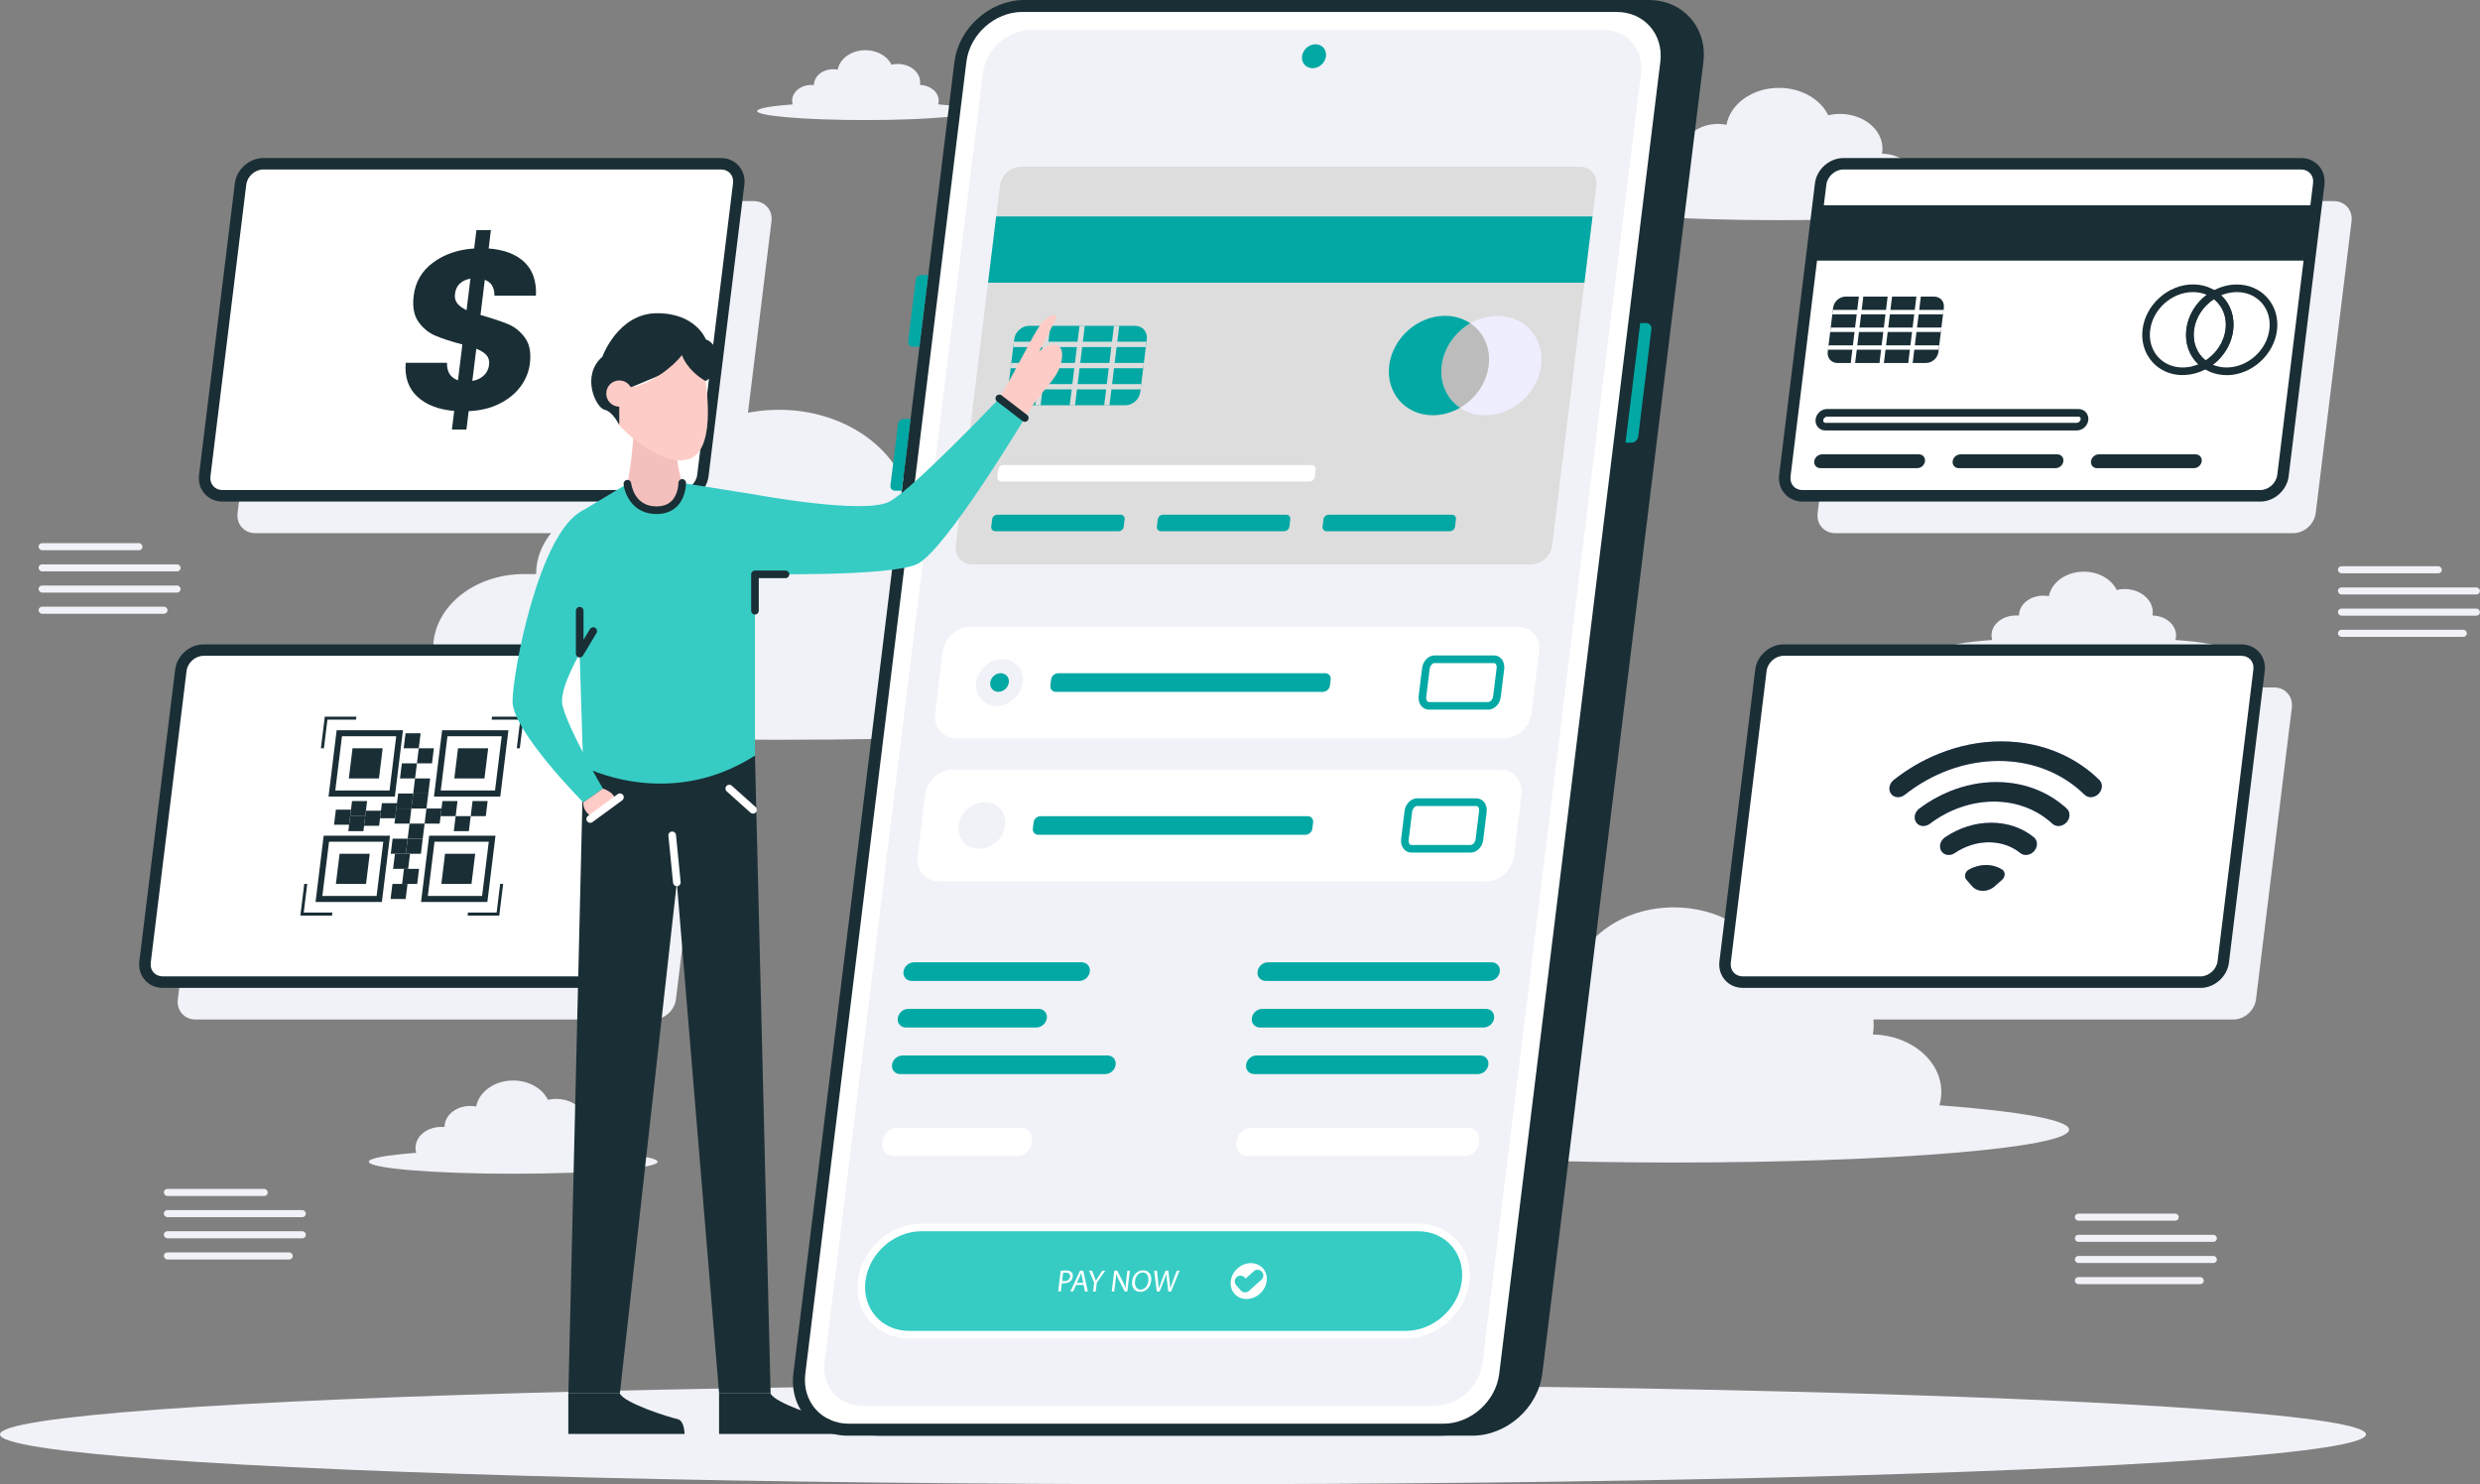 <?xml version="1.0" encoding="UTF-8"?><svg id="Layer_2" xmlns="http://www.w3.org/2000/svg" width="650.02" height="389.02" xmlns:xlink="http://www.w3.org/1999/xlink" viewBox="0 0 650.02 389.02"><rect x="0" y="0" width="650.02" height="389.02" fill="#808080" stroke="none"/><defs><style>.cls-1{fill:#b3b3ff;}.cls-1,.cls-2,.cls-3,.cls-4,.cls-5,.cls-6,.cls-7,.cls-8,.cls-9,.cls-10,.cls-11,.cls-12{stroke-width:0px;}.cls-2{fill:#36ccc4;}.cls-3{fill:#02a8a4;}.cls-4{fill:#feccc6;}.cls-13{clip-path:url(#clippath-2);}.cls-5{fill:none;}.cls-14{clip-path:url(#clippath-1);}.cls-15{clip-path:url(#clippath-4);}.cls-6{fill:#ddd;}.cls-7{fill:#bcbcbc;}.cls-8{fill:#f4c0bd;}.cls-9{fill:#eef;}.cls-10{fill:#f0f2f7;}.cls-16{clip-path:url(#clippath);}.cls-17{clip-path:url(#clippath-3);}.cls-11{fill:#fff;}.cls-18{clip-path:url(#clippath-5);}.cls-12{fill:#1a2e35;}</style><clipPath id="clippath"><path class="cls-5" d="M338.14,182.75c0,6.15-59.98,11.15-133.96,11.15s-133.95-4.99-133.95-11.15c0-3.27,16.96-6.21,43.96-8.25-.44-1.46-.66-2.98-.66-4.54,0-10.76,10.65-19.49,23.79-19.49h3.2c0-10.75,10.65-19.48,23.79-19.48,1.91,0,3.78.2,5.56.54,2.54-13.66,16.93-24.12,34.31-24.12,14.66,0,27.17,7.44,32.27,17.95,2.44-.57,5.03-.89,7.69-.89,15.34,0,27.77,10.19,27.77,22.75,0,1.11-.1,2.2-.29,3.27,6.43.13,12.24,2.35,16.42,5.86,4.19,3.51,6.78,8.31,6.78,13.61,0,1.56-.22,3.08-.66,4.53,27.01,2.04,43.97,4.99,43.97,8.26Z"/></clipPath><clipPath id="clippath-1"><path class="cls-5" d="M542.32,296.09c0,4.76-46.38,8.62-103.6,8.62s-103.59-3.86-103.59-8.62c0-2.53,13.12-4.8,34-6.38-.34-1.13-.51-2.3-.51-3.51,0-8.32,8.23-15.07,18.4-15.07h2.47c0-8.32,8.23-15.06,18.4-15.06,1.48,0,2.92.15,4.3.42,1.96-10.56,13.09-18.66,26.53-18.66,11.34,0,21.01,5.75,24.96,13.88,1.89-.44,3.89-.69,5.95-.69,11.86,0,21.48,7.88,21.48,17.59,0,.86-.08,1.7-.22,2.53,4.97.1,9.46,1.82,12.7,4.53,3.24,2.72,5.24,6.42,5.24,10.53,0,1.21-.17,2.38-.51,3.5,20.89,1.58,34.01,3.86,34.01,6.39Z"/></clipPath><clipPath id="clippath-2"><path class="cls-5" d="M581.95,169.94c0,1.64-16.01,2.98-35.76,2.98s-35.75-1.33-35.75-2.98c0-.87,4.53-1.66,11.73-2.2-.12-.39-.18-.79-.18-1.21,0-2.87,2.84-5.2,6.35-5.2h.85c0-2.87,2.84-5.2,6.35-5.2.51,0,1.01.05,1.48.15.68-3.65,4.52-6.44,9.16-6.44,3.91,0,7.25,1.99,8.61,4.79.65-.15,1.34-.24,2.05-.24,4.1,0,7.41,2.72,7.41,6.07,0,.3-.03.59-.08.87,1.72.03,3.27.63,4.38,1.57,1.12.94,1.81,2.22,1.81,3.63,0,.42-.06.82-.18,1.21,7.21.54,11.74,1.33,11.74,2.21Z"/></clipPath><clipPath id="clippath-3"><path class="cls-5" d="M519.96,53.23c0,2.47-24.04,4.47-53.69,4.47s-53.68-2-53.68-4.47c0-1.31,6.8-2.49,17.62-3.31-.18-.59-.26-1.19-.26-1.82,0-4.31,4.27-7.81,9.53-7.81h1.28c0-4.31,4.27-7.81,9.53-7.81.77,0,1.51.08,2.23.22,1.02-5.47,6.78-9.67,13.75-9.67,5.87,0,10.89,2.98,12.93,7.19.98-.23,2.02-.36,3.08-.36,6.15,0,11.13,4.08,11.13,9.12,0,.45-.04.88-.12,1.31,2.58.05,4.9.94,6.58,2.35,1.68,1.41,2.72,3.33,2.72,5.46,0,.63-.09,1.24-.26,1.82,10.82.82,17.62,2,17.62,3.31Z"/></clipPath><clipPath id="clippath-4"><path class="cls-5" d="M255.21,29.11c0,1.3-12.71,2.36-28.38,2.36s-28.38-1.06-28.38-2.36c0-.69,3.59-1.32,9.31-1.75-.09-.31-.14-.63-.14-.96,0-2.28,2.26-4.13,5.04-4.13h.68c0-2.28,2.26-4.13,5.04-4.13.41,0,.8.04,1.18.12.54-2.89,3.59-5.11,7.27-5.11,3.11,0,5.76,1.58,6.84,3.8.52-.12,1.07-.19,1.63-.19,3.25,0,5.88,2.16,5.88,4.82,0,.24-.02.47-.06.69,1.36.03,2.59.5,3.48,1.24.89.74,1.44,1.76,1.44,2.88,0,.33-.05.65-.14.96,5.72.43,9.32,1.06,9.32,1.75Z"/></clipPath><clipPath id="clippath-5"><path class="cls-5" d="M172.37,304.5c0,1.74-16.95,3.15-37.85,3.15s-37.85-1.41-37.85-3.15c0-.92,4.79-1.75,12.42-2.33-.12-.41-.19-.84-.19-1.28,0-3.04,3.01-5.51,6.72-5.51h.9c0-3.04,3.01-5.5,6.72-5.5.54,0,1.07.06,1.57.15.72-3.86,4.78-6.82,9.69-6.82,4.14,0,7.68,2.1,9.12,5.07.69-.16,1.42-.25,2.17-.25,4.33,0,7.85,2.88,7.85,6.43,0,.31-.03.62-.08.92,1.82.04,3.46.66,4.64,1.66,1.19.99,1.92,2.35,1.92,3.85,0,.44-.06.87-.19,1.28,7.63.58,12.42,1.41,12.42,2.33Z"/></clipPath></defs><g id="Layer_1-2"><g class="cls-16"><rect class="cls-10" x="70.24" y="107.41" width="267.91" height="86.49"/></g><g class="cls-14"><rect class="cls-10" x="335.13" y="237.83" width="207.18" height="66.88"/></g><g class="cls-13"><rect class="cls-10" x="510.44" y="149.83" width="71.51" height="23.09"/></g><g class="cls-17"><rect class="cls-10" x="412.6" y="23.04" width="107.37" height="34.66"/></g><g class="cls-15"><rect class="cls-10" x="198.45" y="13.14" width="56.76" height="18.32"/></g><g class="cls-18"><rect class="cls-10" x="96.68" y="283.21" width="75.69" height="24.44"/></g><rect class="cls-10" x="10.11" y="147.92" width="37.23" height="1.85" rx=".92" ry=".92"/><rect class="cls-10" x="10.11" y="142.37" width="27.24" height="1.85" rx=".92" ry=".92"/><rect class="cls-10" x="10.11" y="153.47" width="37.23" height="1.85" rx=".92" ry=".92"/><rect class="cls-10" x="10.11" y="159.02" width="33.8" height="1.85" rx=".92" ry=".92"/><rect class="cls-10" x="42.94" y="317.18" width="37.23" height="1.85" rx=".92" ry=".92"/><rect class="cls-10" x="42.94" y="311.63" width="27.24" height="1.85" rx=".92" ry=".92"/><rect class="cls-10" x="42.94" y="322.72" width="37.23" height="1.85" rx=".92" ry=".92"/><rect class="cls-10" x="42.94" y="328.27" width="33.8" height="1.85" rx=".92" ry=".92"/><rect class="cls-10" x="543.83" y="323.65" width="37.23" height="1.85" rx=".92" ry=".92"/><rect class="cls-10" x="543.83" y="318.1" width="27.24" height="1.85" rx=".92" ry=".92"/><rect class="cls-10" x="543.83" y="329.2" width="37.23" height="1.85" rx=".92" ry=".92"/><rect class="cls-10" x="543.83" y="334.74" width="33.8" height="1.85" rx=".92" ry=".92"/><rect class="cls-10" x="612.78" y="153.97" width="37.23" height="1.85" rx=".92" ry=".92"/><rect class="cls-10" x="612.78" y="148.42" width="27.24" height="1.85" rx=".92" ry=".92"/><rect class="cls-10" x="612.78" y="159.52" width="37.23" height="1.85" rx=".92" ry=".92"/><rect class="cls-10" x="612.78" y="165.07" width="33.8" height="1.85" rx=".92" ry=".92"/><ellipse class="cls-10" cx="310.07" cy="375.97" rx="310.07" ry="13.06"/><path class="cls-12" d="M230.42,376.3h155.51c9.01,0,17.22-7.31,18.32-16.32L446.46,16.32c1.11-9.01-5.3-16.32-14.32-16.32h-155.51c-9.01,0-17.22,7.31-18.32,16.32l-42.2,343.67c-1.11,9.01,5.3,16.32,14.32,16.32Z"/><path class="cls-12" d="M222.26,376.3h155.51c9.01,0,17.22-7.31,18.32-16.32L438.3,16.32c1.11-9.01-5.3-16.32-14.32-16.32h-155.51c-9.01,0-17.22,7.31-18.32,16.32l-42.2,343.67c-1.11,9.01,5.3,16.32,14.32,16.32Z"/><path class="cls-11" d="M222.52,373.17h155.77c7.21,0,13.77-5.85,14.66-13.06L435.18,16.19c.89-7.21-4.24-13.06-11.45-13.06h-155.77c-7.21,0-13.77,5.85-14.66,13.06l-42.23,343.92c-.89,7.21,4.24,13.06,11.45,13.06Z"/><path class="cls-3" d="M427.58,116.03h-1.52s3.85-31.36,3.85-31.36h1.52c.89,0,1.52.72,1.41,1.61l-3.45,28.14c-.11.89-.92,1.61-1.81,1.61Z"/><path class="cls-3" d="M234.59,128.62h1.77s2.31-18.82,2.31-18.82h-1.77c-.76,0-1.44.61-1.54,1.37l-1.97,16.08c-.09.76.44,1.37,1.2,1.37Z"/><path class="cls-3" d="M239.22,90.89h1.77s2.31-18.82,2.31-18.82h-1.77c-.76,0-1.44.61-1.54,1.37l-1.97,16.08c-.09.76.44,1.37,1.2,1.37Z"/><path class="cls-10" d="M430.11,19.13l-41.51,338.05c-.77,6.23-6.44,11.29-12.68,11.29h-149.89c-6.23,0-10.67-5.05-9.9-11.29L257.64,19.13c.77-6.23,6.44-11.29,12.68-11.29h149.89c6.23,0,10.67,5.05,9.9,11.29Z"/><path class="cls-3" d="M347.55,14.74c-.21,1.73-1.79,3.14-3.52,3.14s-2.96-1.4-2.75-3.14,1.79-3.14,3.52-3.14,2.96,1.4,2.75,3.14Z"/><path class="cls-2" d="M238.29,349.83c-3.76,0-7.13-1.47-9.48-4.13-2.38-2.69-3.43-6.26-2.96-10.05.94-7.68,7.96-13.93,15.65-13.93h130.2c3.76,0,7.13,1.47,9.48,4.13,2.38,2.69,3.43,6.26,2.96,10.05-.94,7.68-7.96,13.93-15.65,13.93h-130.2Z"/><path class="cls-11" d="M371.7,322.72c7.21,0,12.34,5.85,11.45,13.06h0c-.89,7.21-7.45,13.06-14.66,13.06h-130.2c-7.21,0-12.34-5.85-11.45-13.06h0c.89-7.21,7.45-13.06,14.66-13.06h130.2M371.7,320.72h-130.2c-8.17,0-15.64,6.64-16.64,14.81-.5,4.08.64,7.93,3.21,10.84,2.55,2.88,6.18,4.46,10.23,4.46h130.2c8.17,0,15.64-6.64,16.64-14.81.5-4.08-.64-7.93-3.21-10.84-2.55-2.88-6.18-4.46-10.23-4.46h0Z"/><path class="cls-11" d="M278,333.11c.35-.06.8-.11,1.37-.11.7,0,1.19.16,1.48.45.27.26.4.66.34,1.14-.06.49-.25.88-.56,1.17-.42.4-1.05.6-1.74.6-.21,0-.4,0-.56-.05l-.27,2.19h-.71l.66-5.4ZM278.38,335.74c.15.04.34.06.58.06.85,0,1.42-.41,1.51-1.17.09-.72-.38-1.07-1.16-1.07-.31,0-.55.02-.67.06l-.26,2.12Z"/><path class="cls-11" d="M282.06,336.79l-.78,1.72h-.73l2.53-5.46h.85l1.19,5.46h-.75l-.37-1.72h-1.94ZM283.92,336.24l-.34-1.57c-.08-.36-.12-.68-.16-1h-.02c-.12.32-.25.66-.4.99l-.73,1.58h1.64Z"/><path class="cls-11" d="M286.5,338.51l.28-2.32-1.34-3.14h.8l.58,1.51c.16.41.28.75.4,1.13h.02c.2-.36.43-.71.69-1.13l.97-1.51h.8l-2.22,3.14-.29,2.33h-.71Z"/><path class="cls-11" d="M291.39,338.51l.67-5.46h.77l1.41,2.76c.33.64.57,1.22.76,1.77h.02c.02-.74.09-1.4.19-2.25l.28-2.28h.66l-.67,5.46h-.71l-1.39-2.77c-.31-.61-.59-1.23-.8-1.82h-.02c-.04.7-.11,1.35-.22,2.26l-.29,2.33h-.66Z"/><path class="cls-11" d="M301.73,335.72c-.23,1.88-1.5,2.88-2.89,2.88s-2.32-1.12-2.11-2.77c.21-1.73,1.43-2.87,2.89-2.87s2.31,1.14,2.12,2.76ZM297.49,335.81c-.14,1.17.36,2.21,1.47,2.21s1.88-1.03,2.03-2.27c.13-1.09-.29-2.22-1.47-2.22s-1.88,1.08-2.03,2.28Z"/><path class="cls-11" d="M303.2,338.51l-.71-5.46h.75l.31,2.76c.08.68.14,1.36.17,1.89h.02c.16-.54.41-1.19.68-1.9l1.07-2.75h.74l.32,2.77c.07.65.14,1.3.15,1.87h.02c.19-.6.42-1.21.67-1.89l1.06-2.75h.72l-2.22,5.46h-.74l-.34-2.84c-.08-.7-.13-1.23-.14-1.78h-.02c-.16.54-.35,1.08-.64,1.78l-1.13,2.84h-.74Z"/><path class="cls-11" d="M332,335.78c-.32,2.6-2.68,4.7-5.28,4.7s-4.45-2.11-4.13-4.7c.32-2.6,2.68-4.7,5.28-4.7s4.45,2.11,4.13,4.7Z"/><path class="cls-2" d="M326.34,338.74s-.06,0-.09,0c-.4-.02-.77-.21-1.04-.51l-1.2-1.37c-.55-.62-.48-1.57.14-2.12.62-.55,1.57-.49,2.12.14l.21.24,2.15-1.92c.62-.55,1.57-.5,2.12.12.55.62.5,1.57-.12,2.12l-3.28,2.92c-.28.25-.63.38-1,.38Z"/><path class="cls-6" d="M401.32,147.92h-146.52c-2.7,0-4.63-2.19-4.29-4.9l11.59-94.42c.33-2.7,2.79-4.9,5.5-4.9h146.52c2.7,0,4.63,2.19,4.29,4.9l-11.59,94.42c-.33,2.7-2.79,4.9-5.5,4.9Z"/><polygon class="cls-3" points="415.28 74.11 258.97 74.11 261.1 56.74 417.41 56.74 415.28 74.11"/><path class="cls-3" d="M300.58,88.87l-1.71,13.89c-.24,1.92-1.98,3.47-3.9,3.47h-27.79c-1.92,0-3.28-1.56-3.05-3.47l1.71-13.89c.24-1.92,1.98-3.47,3.9-3.47h27.79c1.92,0,3.28,1.56,3.05,3.47Z"/><polygon class="cls-6" points="275.3 85.4 272.74 106.24 271.35 106.24 273.91 85.4 275.3 85.4"/><polygon class="cls-6" points="300.49 89.57 300.32 90.96 265.59 90.96 265.76 89.57 300.49 89.57"/><polygon class="cls-6" points="299.81 95.12 299.64 96.51 264.9 96.51 265.07 95.12 299.81 95.12"/><polygon class="cls-6" points="299.13 100.68 298.96 102.07 264.22 102.07 264.39 100.68 299.13 100.68"/><polygon class="cls-6" points="284.33 85.4 281.77 106.24 280.38 106.24 282.94 85.4 284.33 85.4"/><polygon class="cls-6" points="293.36 85.4 290.8 106.24 289.41 106.24 291.97 85.4 293.36 85.4"/><path class="cls-3" d="M293.17,139.24h-32.29c-.68,0-1.16-.55-1.07-1.22l.23-1.89c.08-.68.7-1.22,1.37-1.22h32.29c.68,0,1.16.55,1.07,1.22l-.23,1.89c-.08.68-.7,1.22-1.37,1.22Z"/><path class="cls-11" d="M343.23,126.21h-80.74c-.68,0-1.16-.55-1.07-1.22l.23-1.89c.08-.68.7-1.22,1.37-1.22h80.74c.68,0,1.16.55,1.07,1.22l-.23,1.89c-.08.68-.7,1.22-1.37,1.22Z"/><path class="cls-3" d="M336.59,139.24h-32.29c-.68,0-1.16-.55-1.07-1.22l.23-1.89c.08-.68.7-1.22,1.37-1.22h32.29c.68,0,1.16.55,1.07,1.22l-.23,1.89c-.08.68-.7,1.22-1.37,1.22Z"/><path class="cls-3" d="M380.01,139.24h-32.29c-.68,0-1.16-.55-1.07-1.22l.23-1.89c.08-.68.7-1.22,1.37-1.22h32.29c.68,0,1.16.55,1.07,1.22l-.23,1.89c-.08.68-.7,1.22-1.37,1.22Z"/><path class="cls-9" d="M403.93,95.82c-.88,7.19-7.43,13.03-14.63,13.03-2.53,0-4.79-.72-6.64-1.96,3.97-2.3,6.93-6.4,7.51-11.06.57-4.67-1.38-8.77-4.79-11.06,2.15-1.24,4.59-1.96,7.12-1.96,7.19,0,12.31,5.83,11.43,13.03Z"/><path class="cls-7" d="M390.18,95.82c-.57,4.66-3.53,8.76-7.51,11.06-3.41-2.3-5.36-6.4-4.79-11.06s3.53-8.77,7.51-11.06c3.41,2.29,5.36,6.39,4.79,11.06Z"/><path class="cls-3" d="M382.67,106.88c-2.15,1.24-4.59,1.96-7.12,1.96-7.19,0-12.31-5.84-11.43-13.03s7.43-13.03,14.63-13.03c2.53,0,4.79.72,6.64,1.96-3.97,2.29-6.93,6.39-7.51,11.06s1.38,8.76,4.79,11.06Z"/><path class="cls-3" d="M282.91,257.11h-43.96c-1.35,0-2.31-1.09-2.14-2.44h0c.17-1.35,1.39-2.44,2.74-2.44h43.96c1.35,0,2.31,1.09,2.14,2.44h0c-.17,1.35-1.39,2.44-2.74,2.44Z"/><path class="cls-3" d="M390.37,257.11h-58.62c-1.35,0-2.31-1.09-2.14-2.44h0c.17-1.35,1.39-2.44,2.74-2.44h58.62c1.35,0,2.31,1.09,2.14,2.44h0c-.17,1.35-1.39,2.44-2.74,2.44Z"/><path class="cls-3" d="M388.87,269.32h-58.62c-1.35,0-2.31-1.09-2.14-2.44h0c.17-1.35,1.39-2.44,2.74-2.44h58.62c1.35,0,2.31,1.09,2.14,2.44h0c-.17,1.35-1.39,2.44-2.74,2.44Z"/><path class="cls-3" d="M289.68,281.53h-53.73c-1.35,0-2.31-1.09-2.14-2.44h0c.17-1.35,1.39-2.44,2.74-2.44h53.73c1.35,0,2.31,1.09,2.14,2.44h0c-.17,1.35-1.39,2.44-2.74,2.44Z"/><path class="cls-3" d="M387.37,281.53h-58.62c-1.35,0-2.31-1.09-2.14-2.44h0c.17-1.35,1.39-2.44,2.74-2.44h58.62c1.35,0,2.31,1.09,2.14,2.44h0c-.17,1.35-1.39,2.44-2.74,2.44Z"/><path class="cls-3" d="M271.64,269.32h-34.19c-1.35,0-2.31-1.09-2.14-2.44h0c.17-1.35,1.39-2.44,2.74-2.44h34.19c1.35,0,2.31,1.09,2.14,2.44h0c-.17,1.35-1.39,2.44-2.74,2.44Z"/><path class="cls-11" d="M383.92,302.99h-56.98c-1.8,0-3.08-1.46-2.86-3.26l.1-.81c.22-1.8,1.86-3.26,3.66-3.26h56.98c1.8,0,3.08,1.46,2.86,3.26l-.1.81c-.22,1.8-1.86,3.26-3.66,3.26Z"/><path class="cls-11" d="M266.69,302.99h-32.56c-1.8,0-3.08-1.46-2.86-3.26l.1-.81c.22-1.8,1.86-3.26,3.66-3.26h32.56c1.8,0,3.08,1.46,2.86,3.26l-.1.81c-.22,1.8-1.86,3.26-3.66,3.26Z"/><path class="cls-11" d="M394.09,193.55h-143.26c-3.61,0-6.17-2.92-5.73-6.53l2-16.25c.44-3.61,3.72-6.53,7.33-6.53h143.26c3.61,0,6.17,2.92,5.73,6.53l-2,16.25c-.44,3.61-3.72,6.53-7.33,6.53Z"/><path class="cls-3" d="M346.75,181.34h-70.01c-.9,0-1.54-.73-1.43-1.63l.2-1.62c.11-.9.93-1.63,1.83-1.63h70.01c.9,0,1.54.73,1.43,1.63l-.2,1.62c-.11.9-.93,1.63-1.83,1.63Z"/><path class="cls-3" d="M390.08,186h-15.56c-.74,0-1.43-.31-1.93-.88-.6-.68-.88-1.66-.75-2.68l.9-7.33c.23-1.86,1.67-3.32,3.28-3.32h15.56c.74,0,1.43.31,1.93.88.6.68.88,1.66.75,2.68l-.9,7.33c-.23,1.86-1.67,3.32-3.28,3.32ZM376.02,173.79c-.52,0-1.18.64-1.3,1.56l-.9,7.33c-.06.45.04.87.26,1.12.12.14.26.21.43.21h15.56c.52,0,1.18-.64,1.3-1.56l.9-7.33c.06-.45-.04-.87-.26-1.12-.12-.14-.26-.2-.43-.2h-15.56Z"/><path class="cls-10" d="M268.09,178.89c-.41,3.37-3.48,6.11-6.86,6.11s-5.77-2.73-5.36-6.11,3.48-6.11,6.86-6.11,5.77,2.73,5.36,6.11Z"/><path class="cls-3" d="M264.42,178.89c-.17,1.35-1.39,2.44-2.74,2.44s-2.31-1.09-2.14-2.44,1.39-2.44,2.74-2.44,2.31,1.09,2.14,2.44Z"/><path class="cls-11" d="M389.49,231.02h-143.26c-3.61,0-6.17-2.92-5.73-6.53l2-16.25c.44-3.61,3.72-6.53,7.33-6.53h143.26c3.61,0,6.17,2.92,5.73,6.53l-2,16.25c-.44,3.61-3.72,6.53-7.33,6.53Z"/><path class="cls-3" d="M342.15,218.81h-70.01c-.9,0-1.54-.73-1.43-1.63l.2-1.62c.11-.9.93-1.63,1.83-1.63h70.01c.9,0,1.54.73,1.43,1.63l-.2,1.62c-.11.9-.93,1.63-1.83,1.63Z"/><path class="cls-3" d="M385.48,223.47h-15.56c-.74,0-1.43-.31-1.93-.88-.6-.68-.88-1.66-.75-2.68l.9-7.33c.23-1.86,1.67-3.32,3.28-3.32h15.56c.74,0,1.43.31,1.93.88.6.68.88,1.66.75,2.68l-.9,7.33c-.23,1.86-1.67,3.32-3.28,3.32ZM371.42,211.26c-.52,0-1.18.64-1.3,1.56l-.9,7.33c-.06.45.04.87.26,1.12.12.14.26.2.43.2h15.56c.52,0,1.18-.64,1.3-1.56l.9-7.33c.06-.45-.04-.87-.26-1.12-.12-.14-.26-.2-.43-.2h-15.56Z"/><path class="cls-10" d="M263.49,216.36c-.41,3.37-3.48,6.11-6.86,6.11s-5.77-2.73-5.36-6.11c.41-3.37,3.48-6.11,6.86-6.11s5.77,2.73,5.36,6.11Z"/><path class="cls-10" d="M601.03,139.75h-119.99c-2.92,0-4.99-2.36-4.63-5.28l9.39-76.47c.36-2.92,3.01-5.28,5.93-5.28h119.99c2.92,0,4.99,2.36,4.63,5.28l-9.39,76.47c-.36,2.92-3.01,5.28-5.93,5.28Z"/><path class="cls-11" d="M592.44,129.96h-119.99c-2.92,0-4.99-2.36-4.63-5.28l9.39-76.47c.36-2.92,3.01-5.28,5.93-5.28h119.99c2.92,0,4.99,2.36,4.63,5.28l-9.39,76.47c-.36,2.92-3.01,5.28-5.93,5.28Z"/><path class="cls-12" d="M592.44,131.46h-119.99c-1.84,0-3.49-.72-4.66-2.04-1.17-1.33-1.69-3.07-1.47-4.92l9.39-76.47c.45-3.64,3.77-6.6,7.42-6.6h119.99c1.84,0,3.49.72,4.66,2.04,1.17,1.33,1.69,3.07,1.47,4.93l-9.39,76.47c-.45,3.64-3.77,6.6-7.42,6.6ZM483.14,44.42c-2.14,0-4.18,1.82-4.44,3.96l-9.39,76.47c-.12.99.14,1.9.73,2.57.59.66,1.44,1.03,2.41,1.03h119.99c2.14,0,4.18-1.81,4.44-3.96l9.39-76.47c.12-.99-.14-1.9-.74-2.57-.59-.66-1.44-1.03-2.41-1.03h-119.99Z"/><polygon class="cls-12" points="605.29 68.31 474.74 68.31 476.52 53.8 607.07 53.8 605.29 68.31"/><path class="cls-12" d="M509.49,80.64l-1.42,11.6c-.2,1.6-1.65,2.9-3.26,2.9h-23.21c-1.6,0-2.74-1.3-2.54-2.9l1.42-11.6c.2-1.6,1.66-2.9,3.26-2.9h23.21c1.61,0,2.74,1.3,2.54,2.9Z"/><polygon class="cls-11" points="488.38 77.74 486.24 95.15 485.08 95.15 487.22 77.74 488.38 77.74"/><polygon class="cls-11" points="509.42 81.22 509.27 82.38 480.26 82.38 480.41 81.22 509.42 81.22"/><polygon class="cls-11" points="508.85 85.86 508.7 87.02 479.69 87.02 479.84 85.86 508.85 85.86"/><polygon class="cls-11" points="508.28 90.51 508.14 91.67 479.12 91.67 479.27 90.51 508.28 90.51"/><polygon class="cls-11" points="495.92 77.74 493.78 95.15 492.62 95.15 494.76 77.74 495.92 77.74"/><polygon class="cls-11" points="503.46 77.74 501.32 95.15 500.16 95.15 502.3 77.74 503.46 77.74"/><path class="cls-12" d="M502.51,122.71h-25.39c-1,0-1.71-.81-1.59-1.81h0c.12-1,1.03-1.81,2.04-1.81h25.39c1,0,1.71.81,1.59,1.81h0c-.12,1-1.03,1.81-2.04,1.81Z"/><path class="cls-12" d="M544.32,112.83h-65.86c-.77,0-1.47-.31-1.96-.86-.49-.55-.72-1.31-.62-2.07.19-1.51,1.52-2.69,3.03-2.69h65.86c.77,0,1.47.31,1.96.86.49.55.72,1.31.62,2.07-.19,1.51-1.52,2.69-3.03,2.69ZM478.91,109.2c-.49,0-.98.44-1.04.94-.02.2.02.38.13.5.11.12.27.19.46.19h65.86c.49,0,.98-.44,1.04-.94.02-.2-.02-.38-.13-.5-.11-.12-.27-.19-.46-.19h-65.86Z"/><path class="cls-12" d="M538.78,122.71h-25.39c-1,0-1.71-.81-1.59-1.81h0c.12-1,1.03-1.81,2.04-1.81h25.39c1,0,1.71.81,1.59,1.81h0c-.12,1-1.03,1.81-2.04,1.81Z"/><path class="cls-12" d="M575.04,122.71h-25.39c-1,0-1.71-.81-1.59-1.81h0c.12-1,1.03-1.81,2.04-1.81h25.39c1,0,1.71.81,1.59,1.81h0c-.12,1-1.03,1.81-2.04,1.81Z"/><path class="cls-12" d="M583.6,98.32c-2.23,0-4.34-.63-6.1-1.81l-1.33-.89,1.38-.8c3.19-1.85,5.35-5.02,5.78-8.5.42-3.41-.92-6.51-3.57-8.29l-1.33-.89,1.39-.8c2.01-1.16,4.24-1.77,6.45-1.77,3.18,0,6.03,1.24,8.03,3.5,2.01,2.28,2.9,5.3,2.51,8.51-.8,6.48-6.72,11.76-13.21,11.76ZM579.99,95.6c1.11.48,2.33.72,3.61.72,5.51,0,10.55-4.49,11.22-10h0c.32-2.63-.4-5.1-2.02-6.94-1.61-1.82-3.93-2.82-6.53-2.82-1.38,0-2.77.29-4.09.84,2.42,2.27,3.58,5.58,3.14,9.17-.44,3.54-2.39,6.82-5.33,9.04Z"/><path class="cls-12" d="M578.01,96.86l-.52-.35c-3.29-2.22-4.94-6.03-4.43-10.19.5-4.1,3.03-7.83,6.76-9.98l.54-.31.52.35c3.29,2.21,4.95,6.02,4.44,10.19h0c-.5,4.09-3.03,7.82-6.76,9.98l-.54.31ZM580.28,78.41c-2.89,1.88-4.83,4.89-5.23,8.16-.39,3.17.75,6.09,3.06,7.92,2.89-1.88,4.83-4.89,5.23-8.16.39-3.18-.75-6.09-3.06-7.92Z"/><path class="cls-12" d="M572.11,98.32c-3.18,0-6.03-1.24-8.02-3.5-2.01-2.28-2.91-5.3-2.51-8.51.8-6.48,6.72-11.76,13.21-11.76,2.23,0,4.34.63,6.1,1.81l1.33.89-1.39.8c-3.19,1.84-5.35,5.02-5.78,8.5-.42,3.4.92,6.5,3.57,8.29l1.33.89-1.38.8c-2.01,1.16-4.24,1.77-6.45,1.77ZM574.78,76.56c-5.51,0-10.55,4.49-11.22,10-.32,2.63.4,5.09,2.02,6.94,1.61,1.82,3.93,2.82,6.53,2.82,1.38,0,2.77-.29,4.1-.84-2.42-2.27-3.58-5.59-3.14-9.16.44-3.55,2.39-6.82,5.33-9.04-1.11-.47-2.33-.72-3.61-.72Z"/><path class="cls-10" d="M585.38,267.22h-119.99c-2.92,0-4.99-2.36-4.63-5.28l9.39-76.47c.36-2.92,3.01-5.28,5.93-5.28h119.99c2.92,0,4.99,2.36,4.63,5.28l-9.39,76.47c-.36,2.92-3.01,5.28-5.93,5.28Z"/><path class="cls-11" d="M576.79,257.43h-119.99c-2.92,0-4.99-2.36-4.63-5.28l9.39-76.47c.36-2.92,3.01-5.28,5.93-5.28h119.99c2.92,0,4.99,2.36,4.63,5.28l-9.39,76.47c-.36,2.92-3.01,5.28-5.93,5.28Z"/><path class="cls-12" d="M576.79,258.93h-119.99c-1.84,0-3.49-.72-4.66-2.04-1.17-1.33-1.69-3.07-1.47-4.92l9.39-76.47c.45-3.64,3.77-6.6,7.42-6.6h119.99c1.84,0,3.49.72,4.66,2.04,1.17,1.33,1.69,3.07,1.47,4.93l-9.39,76.47c-.45,3.64-3.77,6.6-7.42,6.6ZM467.48,171.89c-2.14,0-4.18,1.82-4.44,3.96l-9.39,76.47c-.12.99.14,1.9.74,2.57.59.66,1.44,1.03,2.41,1.03h119.99c2.14,0,4.18-1.81,4.44-3.96l9.39-76.47c.12-.99-.14-1.9-.73-2.57-.59-.66-1.44-1.03-2.41-1.03h-119.99Z"/><path class="cls-1" d="M524.76,230.59l-1.86,1.66c-1.87,1.67-4.57,1.67-6.03,0l-1.45-1.66c-.69-.79-.36-2.11.67-2.67,1.36-.75,2.9-1.18,4.48-1.18s3.01.43,4.19,1.18c.89.57.89,1.89,0,2.67Z"/><path class="cls-1" d="M521.92,215.65c-4.24,0-8.44,1.34-12.09,3.81-1.38.93-1.75,2.77-.78,3.88h0c.79.9,2.2.99,3.32.24,2.62-1.77,5.71-2.81,8.92-2.81s6.04,1.05,8.23,2.81c.93.76,2.37.66,3.38-.24h0c1.25-1.11,1.33-2.95.18-3.88-3.04-2.47-6.91-3.81-11.15-3.81Z"/><path class="cls-1" d="M540.08,197.54c-4.79-2.13-10.01-3.22-15.54-3.22s-11.02,1.08-16.33,3.22c-4.25,1.71-8.22,4.02-11.86,6.9-1.23.98-1.5,2.69-.58,3.74h0c.84.96,2.36,1.01,3.49.12,6.98-5.52,15.64-8.86,24.65-8.86s16.85,3.35,22.48,8.86c.91.89,2.44.84,3.52-.11h0c1.18-1.05,1.33-2.77.34-3.75-2.93-2.88-6.34-5.2-10.17-6.9Z"/><path class="cls-1" d="M534.73,207.37c-3.54-1.58-7.41-2.38-11.49-2.38s-8.15.8-12.08,2.38c-2.89,1.16-5.61,2.71-8.12,4.6-1.27.96-1.56,2.71-.63,3.78h0c.82.94,2.31,1,3.44.15,4.8-3.62,10.67-5.8,16.76-5.8s11.42,2.18,15.34,5.8c.92.85,2.42.79,3.48-.15h0c1.19-1.07,1.33-2.82.3-3.78-2.05-1.9-4.39-3.44-6.99-4.6Z"/><path class="cls-12" d="M520.56,226.73c1.58,0,3.01.43,4.19,1.18.89.57.89,1.89,0,2.67l-1.86,1.66c-1.87,1.67-4.57,1.67-6.03,0l-1.45-1.66c-.69-.79-.36-2.11.67-2.67,1.36-.75,2.9-1.18,4.48-1.18Z"/><path class="cls-12" d="M521.92,215.65c4.24,0,8.11,1.34,11.15,3.81,1.15.93,1.07,2.77-.18,3.88h0c-1.01.9-2.44.99-3.38.24-2.19-1.77-5.02-2.81-8.23-2.81s-6.3,1.05-8.92,2.81c-1.12.76-2.53.66-3.32-.24h0c-.98-1.11-.6-2.95.78-3.88,3.65-2.47,7.85-3.81,12.09-3.81Z"/><path class="cls-12" d="M534.73,207.37c2.6,1.16,4.95,2.71,6.99,4.6,1.04.96.9,2.71-.3,3.78h0c-1.05.94-2.56,1-3.48.15-3.91-3.62-9.24-5.8-15.34-5.8s-11.96,2.18-16.76,5.8c-1.13.85-2.62.79-3.44-.15h0c-.93-1.07-.64-2.82.63-3.78,2.51-1.9,5.24-3.44,8.12-4.6,3.93-1.58,7.99-2.38,12.08-2.38s7.95.8,11.49,2.38Z"/><path class="cls-12" d="M549.91,208.19h0c-1.07.96-2.61,1.01-3.52.12-5.62-5.52-13.46-8.86-22.48-8.86s-17.67,3.35-24.65,8.86c-1.13.89-2.65.84-3.49-.11h0c-.92-1.05-.65-2.77.58-3.75,3.64-2.88,7.62-5.2,11.86-6.9,5.31-2.13,10.8-3.22,16.33-3.22s10.75,1.08,15.54,3.22c3.83,1.71,7.24,4.02,10.17,6.9.99.98.84,2.69-.34,3.74Z"/><path class="cls-10" d="M186.89,139.75h-119.99c-2.92,0-4.99-2.36-4.63-5.28l9.39-76.47c.36-2.92,3.01-5.28,5.93-5.28h119.99c2.92,0,4.99,2.36,4.63,5.28l-9.39,76.47c-.36,2.92-3.01,5.28-5.93,5.28Z"/><path class="cls-11" d="M178.3,129.96H58.3c-2.92,0-4.99-2.36-4.63-5.28l9.39-76.47c.36-2.92,3.01-5.28,5.93-5.28h119.99c2.92,0,4.99,2.36,4.63,5.28l-9.39,76.47c-.36,2.92-3.01,5.28-5.93,5.28Z"/><path class="cls-12" d="M178.3,131.46H58.3c-1.84,0-3.49-.72-4.66-2.04-1.17-1.33-1.69-3.07-1.47-4.92l9.39-76.47c.45-3.64,3.77-6.6,7.42-6.6h119.99c1.84,0,3.49.72,4.66,2.04,1.17,1.33,1.69,3.07,1.47,4.92l-9.39,76.47c-.45,3.64-3.77,6.6-7.42,6.6ZM68.99,44.42c-2.14,0-4.18,1.82-4.44,3.96l-9.39,76.47c-.12.99.14,1.9.74,2.57.59.66,1.44,1.03,2.41,1.03h119.99c2.14,0,4.18-1.81,4.44-3.96l9.39-76.47c.12-.99-.14-1.9-.74-2.57-.59-.66-1.44-1.03-2.41-1.03h-119.99Z"/><path class="cls-12" d="M136.44,101.31c-1.36,1.84-3.21,3.35-5.55,4.52-2.34,1.17-5.03,1.81-8.05,1.93l-.59,4.82h-3.8l.6-4.87c-4.16-.36-7.39-1.61-9.7-3.78-2.31-2.16-3.32-5.1-3.02-8.83h10.82c-.05,2.38.91,3.9,2.89,4.58l1.15-9.39c-2.99-.79-5.37-1.57-7.12-2.32-1.75-.75-3.22-1.96-4.4-3.63-1.18-1.66-1.6-3.94-1.24-6.84.44-3.61,2.14-6.5,5.08-8.68,2.94-2.18,6.53-3.41,10.77-3.69l.59-4.82h3.8l-.59,4.82c4.12.32,7.26,1.53,9.42,3.63,2.16,2.1,3.15,5.01,2.97,8.74h-10.88c.02-2.14-.82-3.53-2.52-4.16l-1.13,9.22c3.18.91,5.61,1.72,7.31,2.44,1.7.71,3.15,1.89,4.35,3.54,1.2,1.65,1.63,3.89,1.28,6.75-.27,2.18-1.08,4.19-2.44,6.03ZM119.86,79.52c.53.67,1.34,1.27,2.43,1.78l1.01-8.26c-1.13.2-2.06.62-2.77,1.28-.71.65-1.14,1.56-1.28,2.7-.12.99.08,1.82.61,2.5ZM126.81,98.42c.79-.75,1.25-1.68,1.38-2.79.13-1.03-.1-1.87-.67-2.53-.57-.65-1.47-1.22-2.68-1.69l-1.04,8.44c1.21-.2,2.21-.67,3-1.43Z"/><path class="cls-10" d="M171.23,267.22H51.24c-2.92,0-4.99-2.36-4.63-5.28l9.39-76.47c.36-2.92,3.01-5.28,5.93-5.28h119.99c2.92,0,4.99,2.36,4.63,5.28l-9.39,76.47c-.36,2.92-3.01,5.28-5.93,5.28Z"/><path class="cls-11" d="M162.65,257.43H42.65c-2.92,0-4.99-2.36-4.63-5.28l9.39-76.47c.36-2.92,3.01-5.28,5.93-5.28h119.99c2.92,0,4.99,2.36,4.63,5.28l-9.39,76.47c-.36,2.92-3.01,5.28-5.93,5.28Z"/><path class="cls-12" d="M162.65,258.93H42.65c-1.84,0-3.49-.72-4.66-2.04-1.17-1.33-1.69-3.07-1.47-4.92l9.39-76.47c.45-3.64,3.77-6.6,7.42-6.6h119.99c1.84,0,3.49.72,4.66,2.04,1.17,1.33,1.69,3.07,1.47,4.93l-9.39,76.47c-.45,3.64-3.77,6.6-7.42,6.6ZM53.34,171.89c-2.14,0-4.18,1.82-4.44,3.96l-9.39,76.47c-.12.99.14,1.9.74,2.57.59.66,1.44,1.03,2.41,1.03h119.99c2.14,0,4.18-1.81,4.44-3.96l9.39-76.47c.12-.99-.14-1.9-.74-2.57-.59-.66-1.44-1.03-2.41-1.03H53.34Z"/><path class="cls-12" d="M131.13,208.78h-17.38l2.13-17.38h17.38l-2.13,17.38ZM115.53,207.2h14.22l1.75-14.22h-14.22l-1.75,14.22Z"/><polygon class="cls-12" points="99.33 204.04 91.43 204.04 92.4 196.14 100.3 196.14 99.33 204.04"/><polygon class="cls-12" points="109.76 196.14 105.81 196.14 106.3 192.19 110.25 192.19 109.76 196.14"/><polygon class="cls-12" points="113.23 200.09 109.28 200.09 109.76 196.14 113.71 196.14 113.23 200.09"/><polygon class="cls-12" points="108.79 204.04 104.84 204.04 105.33 200.09 109.28 200.09 108.79 204.04"/><polygon class="cls-12" points="112.26 207.99 108.31 207.99 108.79 204.04 112.74 204.04 112.26 207.99"/><polygon class="cls-12" points="107.82 211.93 103.87 211.93 104.36 207.99 108.31 207.99 107.82 211.93"/><polygon class="cls-12" points="107.34 215.88 103.39 215.88 103.87 211.93 107.82 211.93 107.34 215.88"/><polygon class="cls-12" points="110.8 219.83 106.85 219.83 107.34 215.88 111.29 215.88 110.8 219.83"/><polygon class="cls-12" points="106.37 223.78 102.42 223.78 102.9 219.83 106.85 219.83 106.37 223.78"/><polygon class="cls-12" points="110.32 223.78 106.37 223.78 106.85 219.83 110.8 219.83 110.32 223.78"/><polygon class="cls-12" points="106.98 227.73 103.03 227.73 103.52 223.78 107.47 223.78 106.98 227.73"/><polygon class="cls-12" points="109.35 231.68 105.4 231.68 105.88 227.73 109.83 227.73 109.35 231.68"/><polygon class="cls-12" points="106.32 235.63 102.37 235.63 102.86 231.68 106.81 231.68 106.32 235.63"/><polygon class="cls-12" points="115.24 215.88 111.29 215.88 111.77 211.93 115.72 211.93 115.24 215.88"/><polygon class="cls-12" points="119.43 213.91 115.48 213.91 115.96 209.96 119.91 209.96 119.43 213.91"/><polygon class="cls-12" points="122.89 217.86 118.94 217.86 119.43 213.91 123.38 213.91 122.89 217.86"/><polygon class="cls-12" points="127.33 213.91 123.38 213.91 123.86 209.96 127.81 209.96 127.33 213.91"/><polygon class="cls-12" points="103.56 214.47 99.61 214.47 100.1 210.52 104.05 210.52 103.56 214.47"/><polygon class="cls-12" points="99.37 216.45 95.42 216.45 95.9 212.5 99.85 212.5 99.37 216.45"/><polygon class="cls-12" points="95.73 213.91 91.78 213.91 92.27 209.96 96.22 209.96 95.73 213.91"/><polygon class="cls-12" points="91.5 216.17 87.55 216.17 88.04 212.22 91.99 212.22 91.5 216.17"/><polygon class="cls-12" points="95.25 217.86 91.3 217.86 91.78 213.91 95.73 213.91 95.25 217.86"/><polygon class="cls-12" points="111.77 211.93 107.82 211.93 108.31 207.99 112.26 207.99 111.77 211.93"/><path class="cls-12" d="M103.49,208.78h-17.38l2.13-17.38h17.38l-2.13,17.38ZM87.88,207.2h14.22l1.75-14.22h-14.22l-1.75,14.22Z"/><polygon class="cls-12" points="84.9 196.14 84.11 196.14 85.13 187.84 93.42 187.84 93.32 188.63 85.82 188.63 84.9 196.14"/><polygon class="cls-12" points="136.24 196.14 135.45 196.14 136.37 188.63 128.87 188.63 128.97 187.84 137.26 187.84 136.24 196.14"/><polygon class="cls-12" points="87.02 239.98 78.73 239.98 79.74 231.68 80.53 231.68 79.61 239.19 87.12 239.19 87.02 239.98"/><polygon class="cls-12" points="130.86 239.98 122.56 239.98 122.66 239.19 130.17 239.19 131.09 231.68 131.88 231.68 130.86 239.98"/><polygon class="cls-12" points="126.98 204.04 119.08 204.04 120.05 196.14 127.95 196.14 126.98 204.04"/><polygon class="cls-12" points="95.94 231.68 88.04 231.68 89.01 223.78 96.91 223.78 95.94 231.68"/><path class="cls-12" d="M100.09,236.42h-17.38l2.13-17.38h17.38l-2.13,17.38ZM84.49,234.84h14.22l1.75-14.22h-14.22l-1.75,14.22Z"/><polygon class="cls-12" points="123.58 231.68 115.68 231.68 116.65 223.78 124.55 223.78 123.58 231.68"/><path class="cls-12" d="M127.74,236.42h-17.38l2.13-17.38h17.38l-2.13,17.38ZM112.14,234.84h14.22l1.75-14.22h-14.22l-1.75,14.22Z"/><path class="cls-8" d="M164.44,126.79s1.45-7.04,1.64-14.37h10.51s.65,9.51,2.21,14.16l2.62,9.09h-18.23l1.25-8.87Z"/><path class="cls-12" d="M162.31,111.45s-1.63-3.57-3.85-4.05c-2.22-.48-6.3-8.88-.58-13.89,0,0,4.09-11.41,14.34-11.41s12.78,6.86,12.78,6.86c0,0,3.03.8,3.03,5.24s-3.14,5.67-3.14,5.67c0,0-6.15-1.07-6.75-3.66l-12.8,5.33-3.03,9.91Z"/><path class="cls-12" d="M201.98,365.24l-4.1-167.2s-21.48,7.85-45.01,2.83l-3.9,164.37h13.5l14.93-133.94,11.08,133.94h13.5Z"/><path class="cls-2" d="M197.88,198.04v-47.59s35.11.77,42.44-2.57c7.33-3.34,28.29-38.33,28.29-38.33l-6.69-5.14s-22.25,23.41-28.68,27.01c-6.43,3.6-35.37-1.8-35.37-1.8l-19.08-3.04s.21,7.16-6.74,7.16-7.62-6.95-7.62-6.95l-11.65,7-1.98,1.53,2.05,65.56s22.12,11.83,45.01-2.83Z"/><path class="cls-4" d="M268.61,109.56c4.75-8.28,8.62-9.65,9.65-15.18,1.03-5.53-3.86-4.37-5.92-2.19,0,0,2.57-4.89,4.12-7.97,1.54-3.09-2.06-1.41-3.86,1.03-1.8,2.44-6.28,11.66-10.67,19.16l6.69,5.14Z"/><path class="cls-12" d="M148.96,365.24v10.61h30.46s.02-3.54-1.91-3.92-13.89-4.12-15.05-6.69h-13.5Z"/><path class="cls-12" d="M188.47,365.24v10.61h30.46s.02-3.54-1.91-3.92-13.89-4.12-15.05-6.69h-13.5Z"/><path class="cls-4" d="M158.9,103.16c0,1.88,1.53,3.43,3.41,3.43v4.86c2.22,2.61,12.73,11.87,19.11,8.49,6.37-3.38,3.47-20.07,3.47-20.07-5.02-2.99-6.15-6.81-6.15-6.81-2.22,2.98-8.1,7.62-13.4,8.47-.59-1.08-1.71-1.81-3.03-1.81-1.88,0-3.41,1.53-3.41,3.43Z"/><path class="cls-2" d="M152.79,133.79c-11.45,5.52-18.45,42.39-18.45,50.1s18.52,26.41,18.52,26.41l5.15-3.62s-8.75-14.83-10.55-21.64,12.83-26.74,12.83-26.74l-7.5-24.53Z"/><path class="cls-4" d="M158.01,206.69s1.93.61,2.76,1.77l.84,1.16-6.24,4.57s-2.51-1.06-2.51-3.87l5.15-3.62Z"/><path class="cls-11" d="M154.7,215.67c-.31,0-.61-.14-.81-.41-.33-.45-.23-1.07.22-1.4l7.8-5.71c.45-.33,1.07-.23,1.4.22.33.45.23,1.07-.22,1.4l-7.8,5.71c-.18.13-.38.19-.59.19Z"/><path class="cls-11" d="M197.38,213.27c-.24,0-.48-.08-.67-.26l-6.23-5.58c-.41-.37-.45-1-.08-1.41.37-.41,1-.45,1.41-.08l6.23,5.58c.41.37.45,1,.08,1.41-.2.22-.47.33-.75.33Z"/><path class="cls-11" d="M177.4,232.29c-.51,0-.94-.39-.99-.9l-1.22-12.35c-.05-.55.35-1.04.9-1.09.55-.05,1.04.35,1.09.9l1.22,12.35c.05.55-.35,1.04-.9,1.09-.03,0-.07,0-.1,0Z"/><path class="cls-12" d="M268.61,110.56c-.21,0-.43-.07-.61-.21l-6.69-5.14c-.44-.34-.52-.96-.18-1.4s.96-.52,1.4-.18l6.69,5.14c.44.34.52.96.18,1.4-.2.26-.49.39-.79.39Z"/><path class="cls-12" d="M172.06,134.73c-6.16,0-8.33-5.13-8.61-7.84-.06-.55.34-1.04.89-1.1.55-.06,1.04.34,1.1.89.03.24.74,6.05,6.63,6.05,1.71,0,3.06-.5,4.01-1.47,1.76-1.8,1.73-4.63,1.73-4.66-.01-.55.43-1.01.98-1.02.53-.02,1.01.43,1.02.98,0,.15.05,3.71-2.3,6.1-1.35,1.38-3.18,2.07-5.44,2.07Z"/><path class="cls-12" d="M151.94,172.33c-.09,0-.18-.01-.27-.04-.43-.12-.73-.51-.73-.96v-11.26c0-.55.45-1,1-1s1,.45,1,1v7.64l1.69-2.82c.28-.47.9-.63,1.37-.35.47.28.63.9.35,1.37l-3.55,5.93c-.18.31-.51.49-.86.49Z"/><path class="cls-12" d="M197.88,161.08c-.55,0-1-.45-1-1v-9.54c0-.55.45-1,1-1h8c.55,0,1,.45,1,1s-.45,1-1,1h-7v8.54c0,.55-.45,1-1,1Z"/></g></svg>